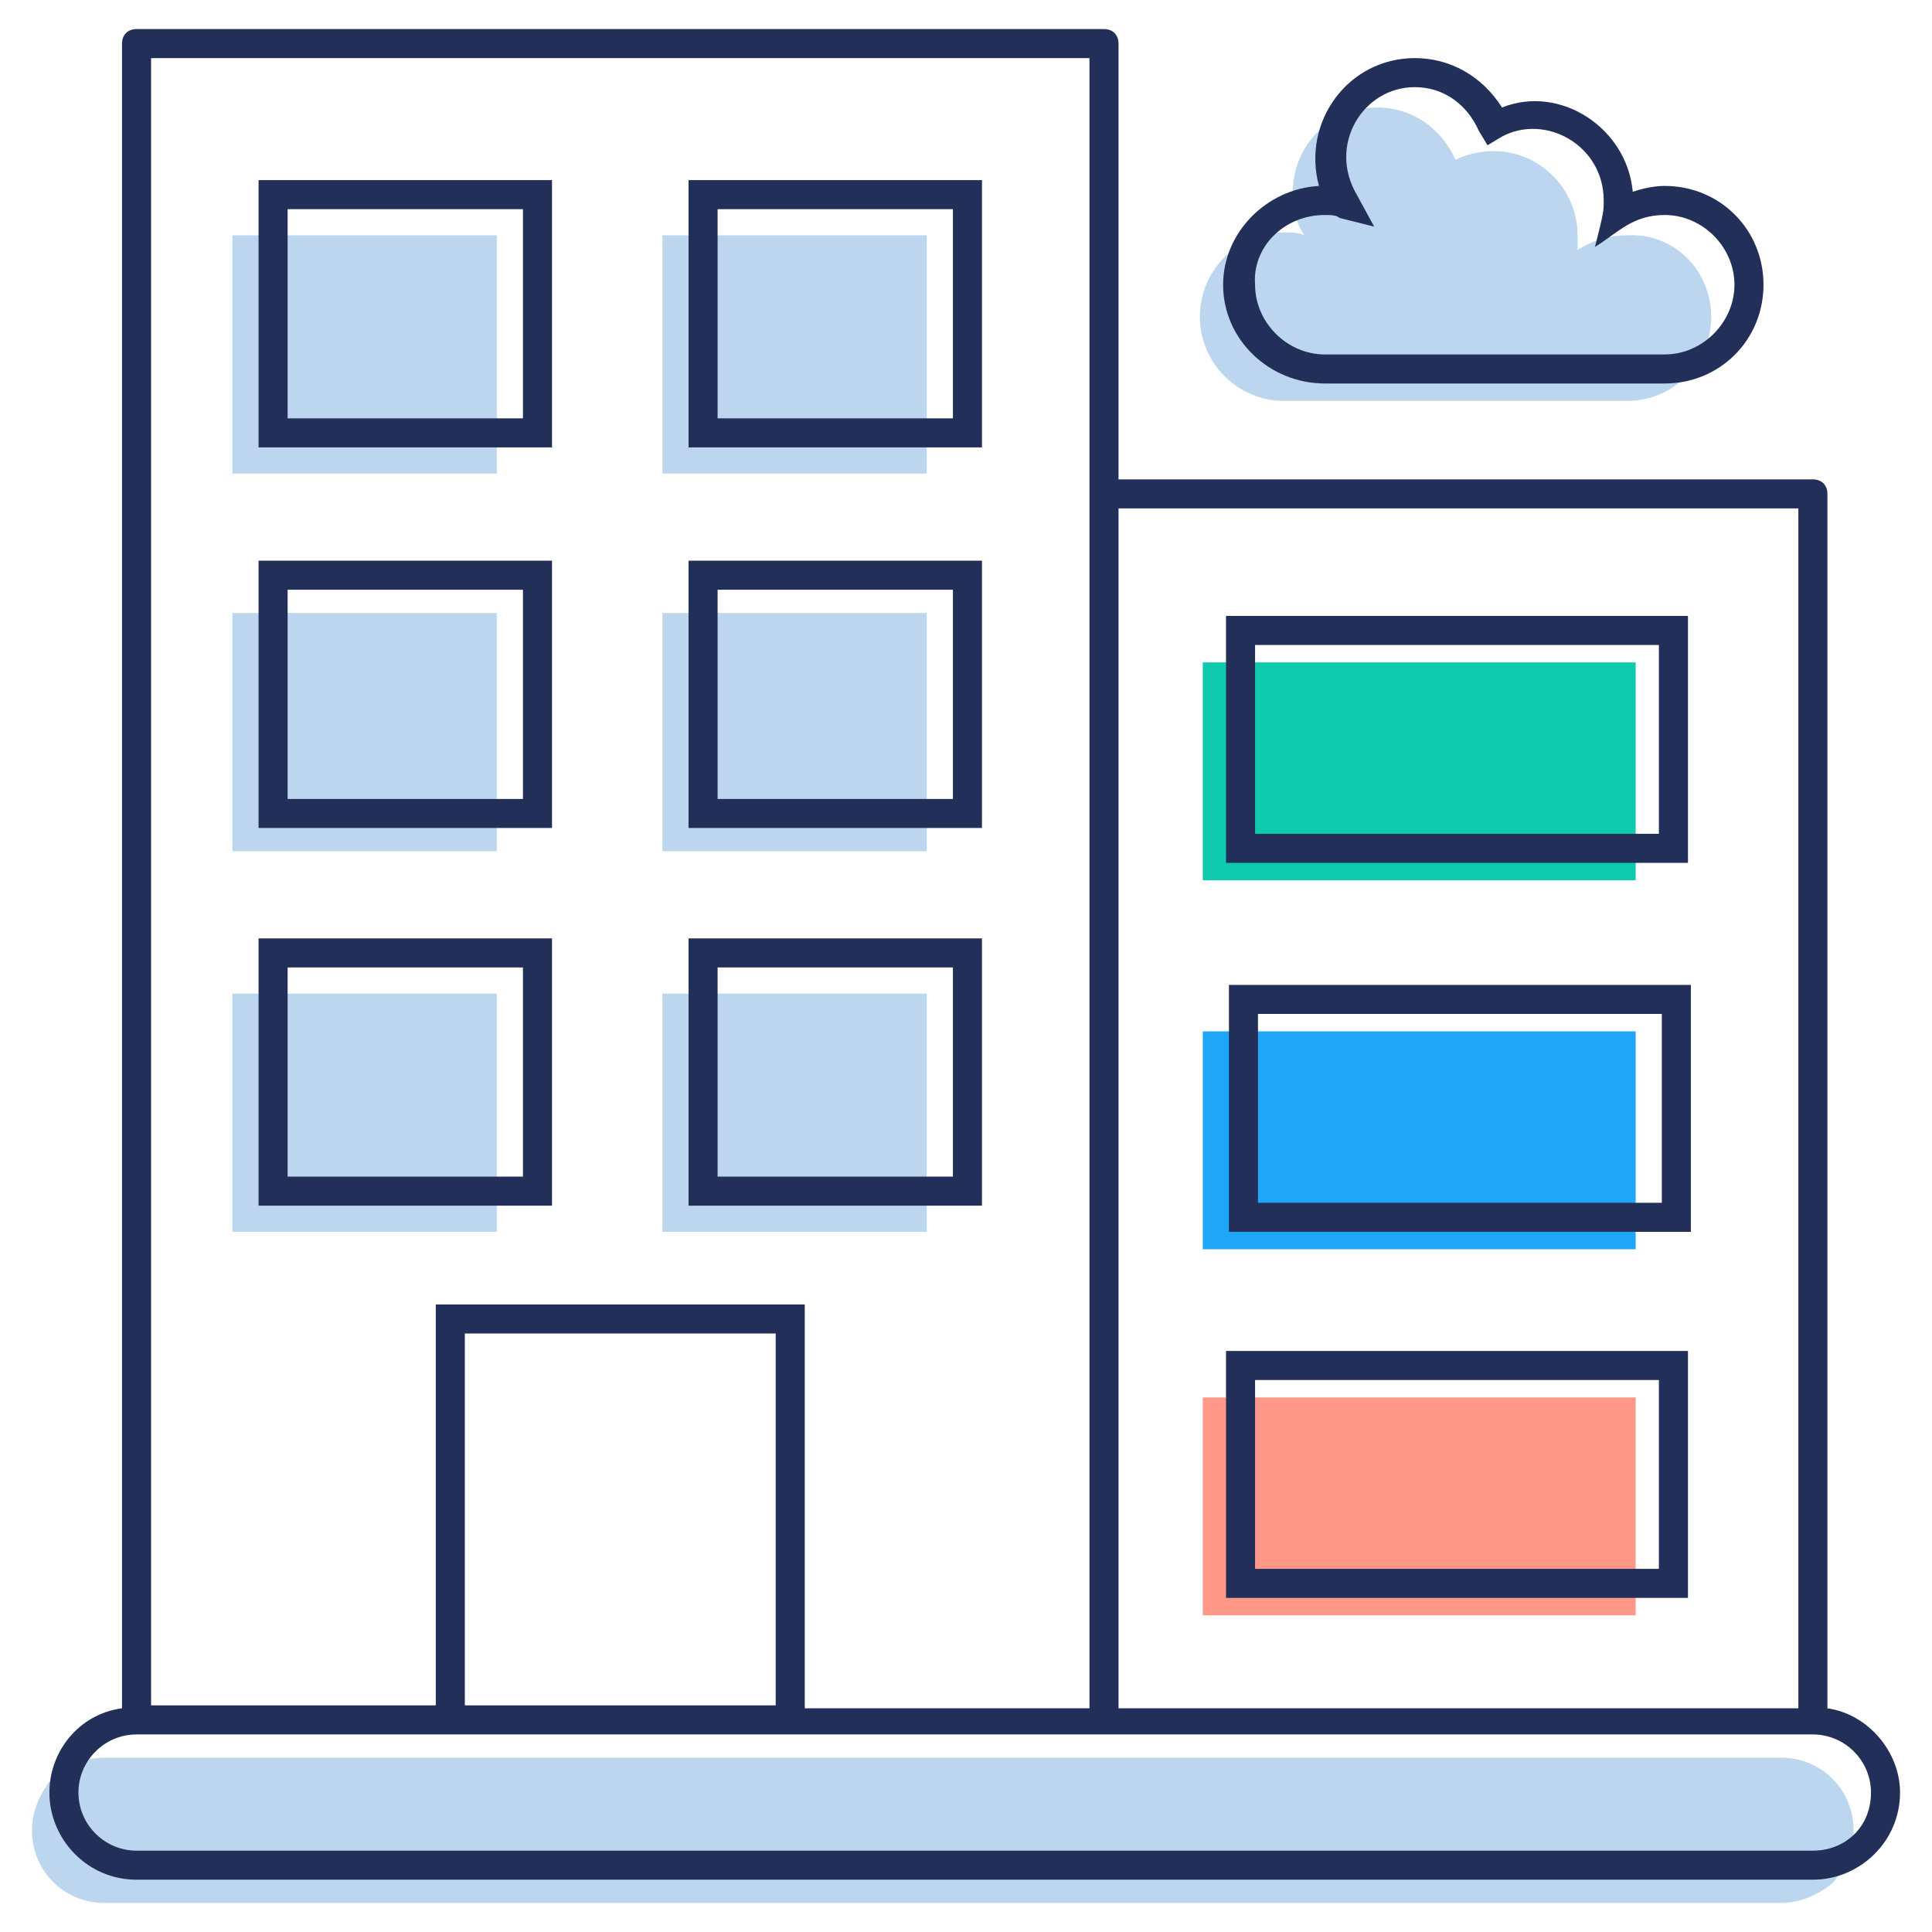 <svg xmlns="http://www.w3.org/2000/svg" viewBox="0 0 66.5 66.5" id="commercial-building"><path fill="#BCD6EF" d="M58.9 10.9c0 1.6-1.3 2.9-2.9 2.9H44.2c-1.6 0-2.9-1.3-2.9-2.9 0-1.6 1.3-2.9 2.9-2.9.2 0 .5 0 .7.1-.3-.4-.4-1-.4-1.5 0-1.6 1.3-2.9 2.9-2.9 1.2 0 2.2.7 2.7 1.8.4-.2.9-.3 1.3-.3 1.6 0 2.9 1.3 2.9 2.9 0 .2 0 .3 0 .5.5-.3 1-.5 1.7-.5C57.6 8 58.9 9.3 58.9 10.9zM63.8 63c0 .7-.3 1.3-.7 1.8-.5.4-1.1.7-1.8.7H3.6c-1.4 0-2.5-1.1-2.5-2.5 0-.7.3-1.3.7-1.8.4-.4 1.1-.7 1.8-.7h57.7C62.7 60.5 63.8 61.6 63.8 63z"></path><rect width="9.1" height="8.2" x="8" y="34.2" fill="#BCD6EF"></rect><rect width="9.1" height="8.2" x="8" y="8.1" fill="#BCD6EF"></rect><rect width="9.1" height="8.2" x="22.8" y="8.1" fill="#BCD6EF"></rect><rect width="9.1" height="8.2" x="8" y="21.1" fill="#BCD6EF"></rect><rect width="9.1" height="8.2" x="22.8" y="34.2" fill="#BCD6EF"></rect><rect width="9.1" height="8.2" x="22.8" y="21.1" fill="#BCD6EF"></rect><rect width="14.9" height="7.5" x="41.4" y="35.5" fill="#1FA6F8"></rect><rect width="14.9" height="7.5" x="41.4" y="22.8" fill="#0FCAAD"></rect><rect width="14.9" height="7.5" x="41.4" y="48.1" fill="#FF9889"></rect><path fill="#222F59" d="M45.6,13.2h11.7c1.9,0,3.4-1.5,3.4-3.4c0-1.9-1.5-3.4-3.4-3.4c-0.4,0-0.8,0.1-1.1,0.2   c-0.2-2.2-2.5-3.7-4.5-2.9C51,2.6,49.9,2,48.7,2c-2.3,0-3.9,2.2-3.3,4.4c-1.8,0.1-3.3,1.6-3.3,3.4C42.1,11.7,43.7,13.2,45.6,13.2z    M45.6,7.4c0.2,0,0.4,0,0.5,0.1l1.2,0.3l-0.6-1.1C45.7,5,46.9,3,48.7,3c1,0,1.8,0.6,2.2,1.5L51.2,5l0.5-0.3   c1.5-0.8,3.5,0.3,3.5,2.2c0,0.4,0,0.4-0.3,1.6c0.8-0.5,1.3-1.1,2.4-1.1c1.3,0,2.4,1.1,2.4,2.4c0,1.3-1.1,2.4-2.4,2.4H45.6   c-1.3,0-2.4-1.1-2.4-2.4C43.1,8.5,44.2,7.4,45.6,7.4z"></path><path fill="#222F59" d="M62.9,58.8V17c0-0.3-0.2-0.5-0.5-0.5H38.5v-15C38.5,1.2,38.3,1,38,1H4.7C4.4,1,4.2,1.2,4.2,1.5v57.3   c-1.5,0.2-2.5,1.5-2.5,2.9c0,1.6,1.3,3,3,3h57.7c1.6,0,3-1.3,3-3C65.4,60.3,64.3,59,62.9,58.8z M26.7,58.7H16V45.9h10.7V58.7z    M61.9,17.5v41.3H38.5V17.5H61.9z M5.2,2h32.3v15v41.8h-9.8V44.9H15v13.8H5.2V2z M62.4,63.7H4.7c-1.1,0-2-0.9-2-2c0-1.1,0.9-2,2-2   h57.7c1.1,0,2,0.9,2,2C64.4,62.9,63.5,63.7,62.4,63.7z"></path><path fill="#222F59" d="M19 32.3H8.9v9.2H19V32.3zM18 40.5H9.9v-7.2H18V40.5zM19 6.2H8.9v9.2H19V6.2zM18 14.4H9.9V7.2H18V14.4zM33.8 6.2H23.7v9.2h10.1V6.2zM32.8 14.4h-8.1V7.2h8.1V14.4zM19 19.3H8.9v9.2H19V19.3zM18 27.5H9.9v-7.2H18V27.5zM33.8 32.3H23.7v9.2h10.1V32.3zM32.8 40.5h-8.1v-7.2h8.1V40.5zM33.8 19.3H23.7v9.2h10.1V19.3zM32.8 27.5h-8.1v-7.2h8.1V27.5zM42.3 42.4h15.9v-8.5H42.3V42.4zM43.3 34.9h13.9v6.5H43.3V34.9zM58.2 21.2H42.2v8.5h15.9V21.2zM57.2 28.7H43.2v-6.5h13.9V28.7zM58.2 46.5H42.2V55h15.9V46.5zM57.2 54H43.2v-6.5h13.9V54z"></path></svg>